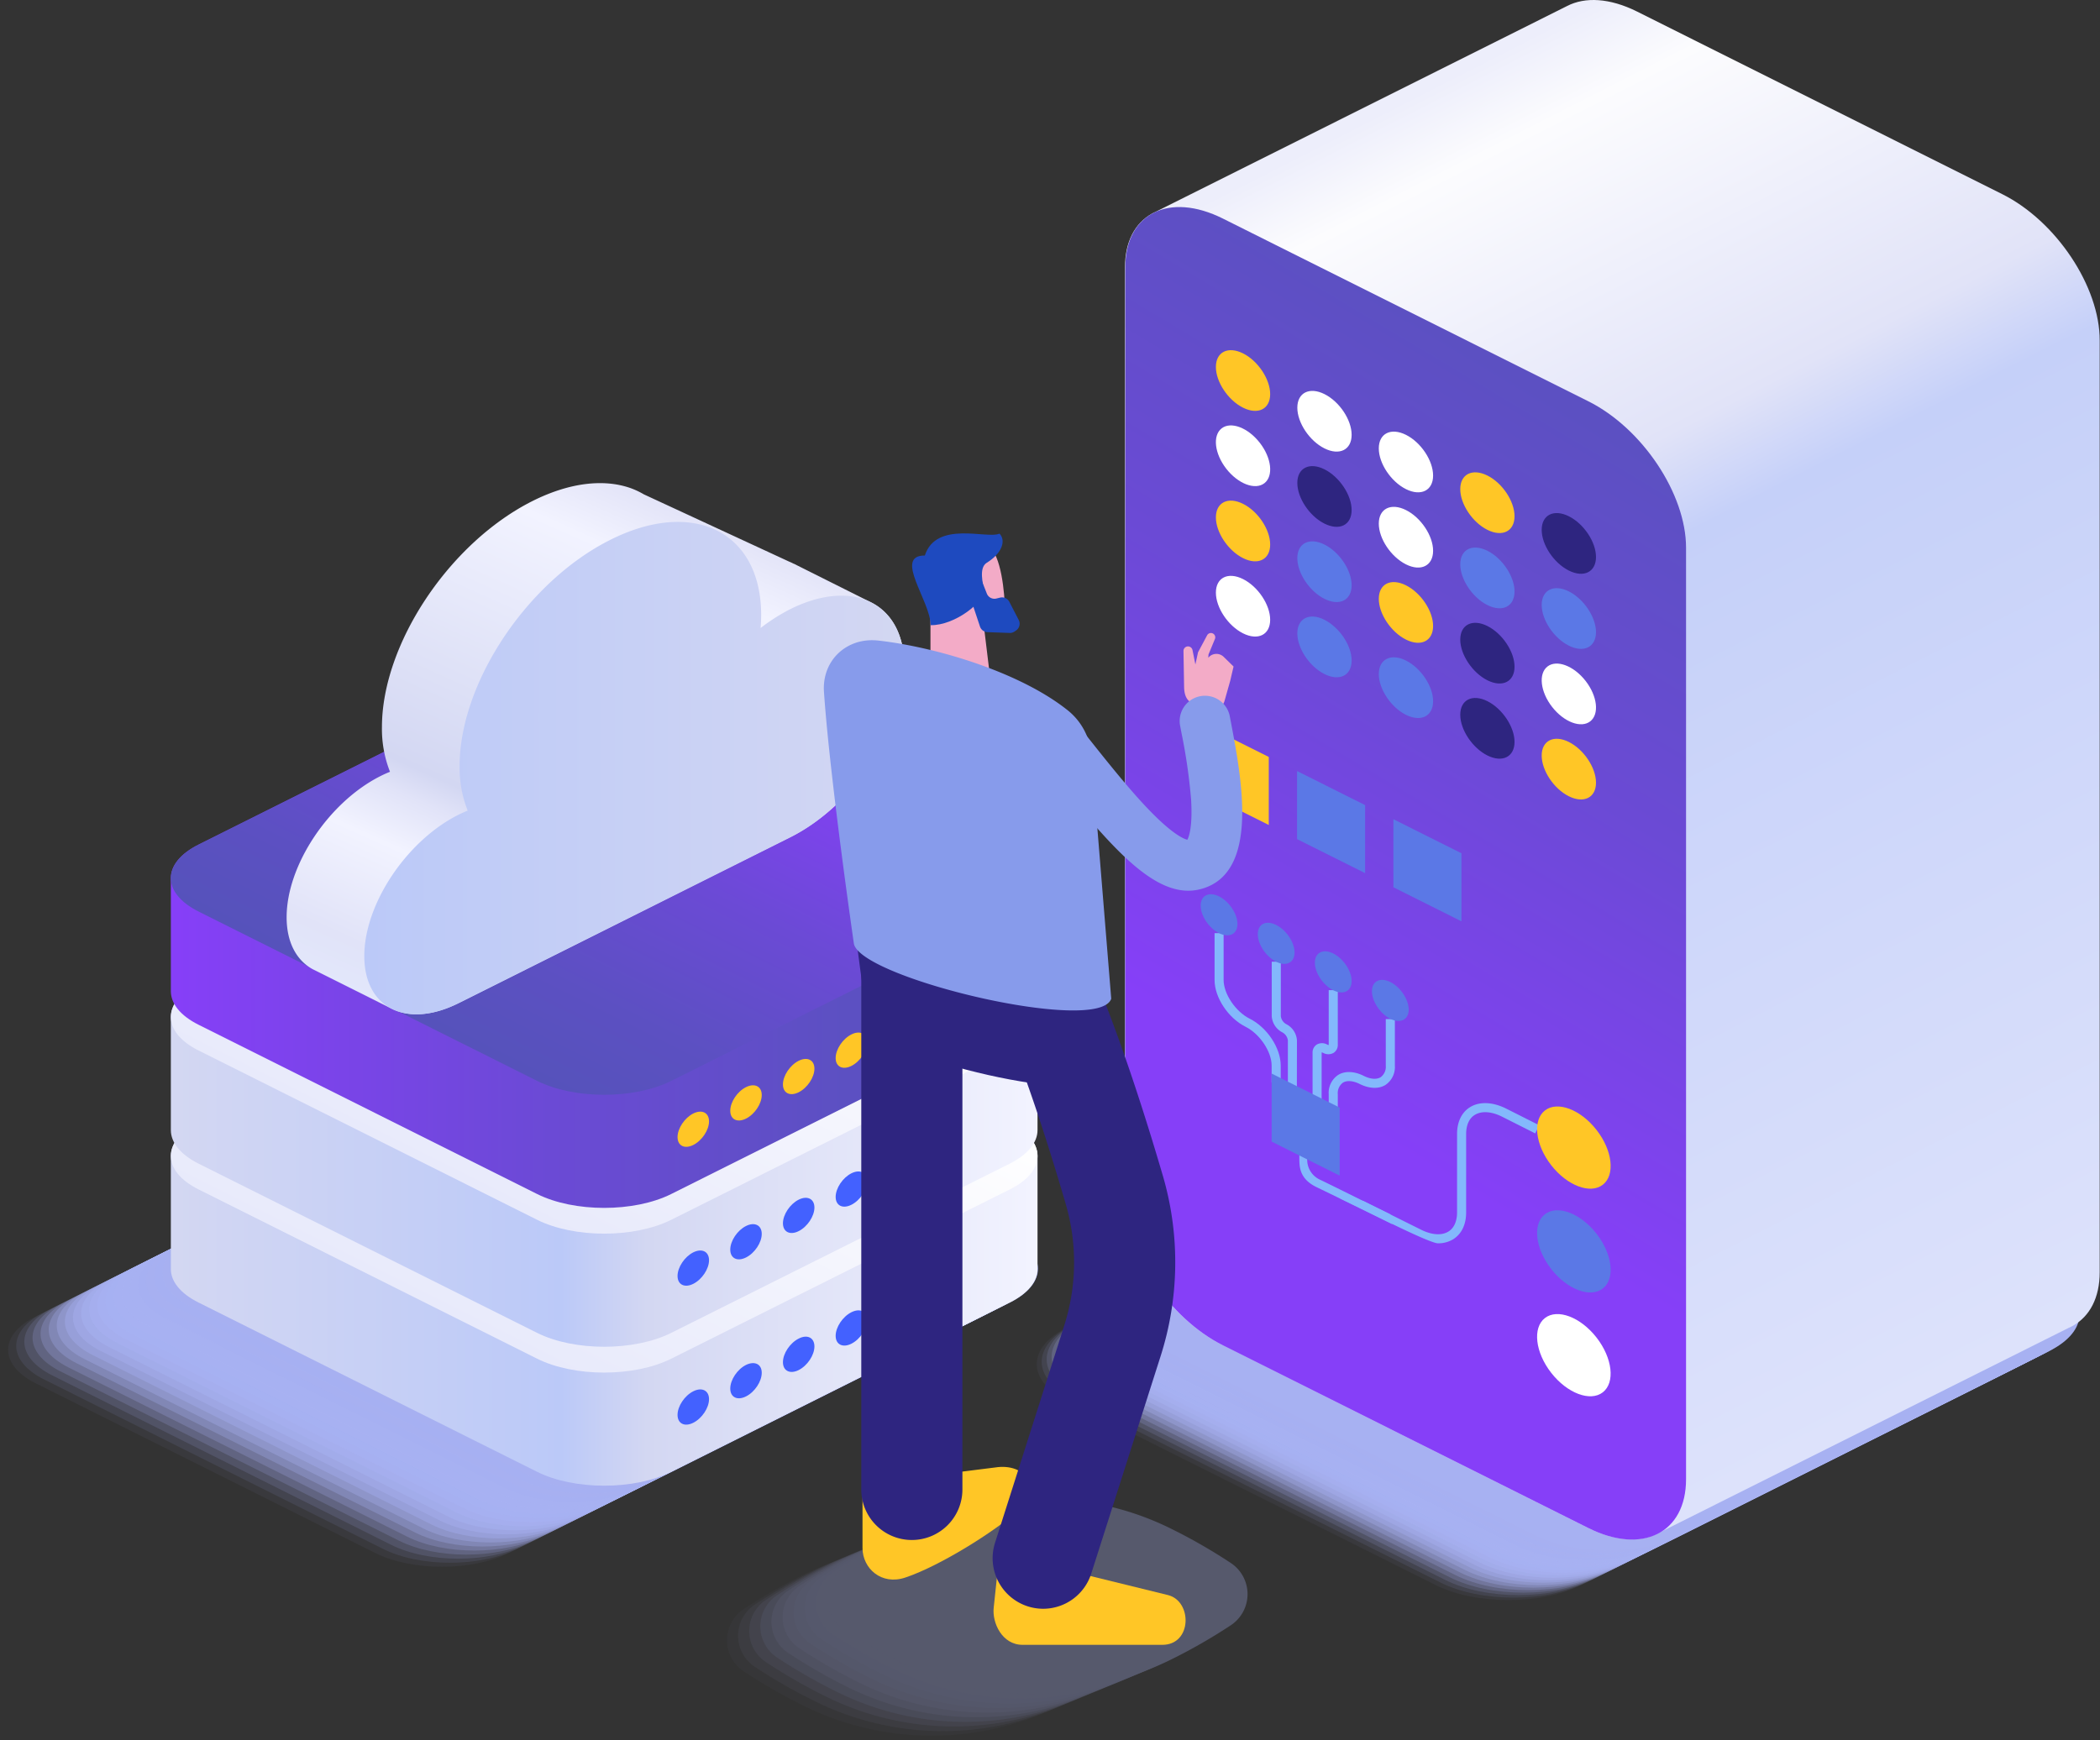 <?xml version="1.0" encoding="UTF-8"?>
<svg xmlns="http://www.w3.org/2000/svg" xmlns:xlink="http://www.w3.org/1999/xlink" viewBox="0 0 631.04 523.09">
  <rect x="0" y="0" width="631.04" height="523.09" fill="#333333" stroke="none"/>
  <defs>
    <style>.cls-1{isolation:isolate;}.cls-2,.cls-42{mix-blend-mode:multiply;}.cls-10,.cls-11,.cls-12,.cls-13,.cls-14,.cls-15,.cls-16,.cls-17,.cls-18,.cls-19,.cls-20,.cls-21,.cls-22,.cls-23,.cls-24,.cls-3,.cls-4,.cls-43,.cls-44,.cls-45,.cls-46,.cls-47,.cls-48,.cls-49,.cls-5,.cls-50,.cls-51,.cls-52,.cls-6,.cls-7,.cls-8,.cls-9{fill:#a7b1f2;}.cls-3{opacity:0;}.cls-4{opacity:0.05;}.cls-5{opacity:0.1;}.cls-6{opacity:0.14;}.cls-7{opacity:0.19;}.cls-8{opacity:0.24;}.cls-9{opacity:0.29;}.cls-10{opacity:0.33;}.cls-11{opacity:0.38;}.cls-12{opacity:0.43;}.cls-13{opacity:0.48;}.cls-14{opacity:0.52;}.cls-15{opacity:0.57;}.cls-16{opacity:0.62;}.cls-17{opacity:0.67;}.cls-18{opacity:0.71;}.cls-19{opacity:0.76;}.cls-20{opacity:0.81;}.cls-21{opacity:0.86;}.cls-22{opacity:0.9;}.cls-23{opacity:0.95;}.cls-25{fill:url(#linear-gradient);}.cls-26{fill:url(#linear-gradient-2);}.cls-27{fill:#4361ff;}.cls-28{fill:url(#linear-gradient-3);}.cls-29{fill:url(#linear-gradient-4);}.cls-30{fill:url(#linear-gradient-5);}.cls-31{fill:url(#linear-gradient-6);}.cls-32{fill:#ffc626;}.cls-33{fill:url(#linear-gradient-7);}.cls-34{fill:url(#linear-gradient-8);}.cls-35{fill:url(#linear-gradient-9);}.cls-36{fill:#fff;}.cls-37{fill:#2e2580;}.cls-38{fill:#5b78e6;}.cls-39{fill:#83b8fc;}.cls-40{fill:url(#linear-gradient-10);}.cls-41{fill:url(#linear-gradient-11);}.cls-42{opacity:0.3;}.cls-43{opacity:0.09;}.cls-44{opacity:0.18;}.cls-45{opacity:0.27;}.cls-46{opacity:0.36;}.cls-47{opacity:0.45;}.cls-48{opacity:0.55;}.cls-49{opacity:0.64;}.cls-50{opacity:0.73;}.cls-51{opacity:0.82;}.cls-52{opacity:0.91;}.cls-53{fill:#f3abc7;}.cls-54{fill:#1e4abf;}.cls-55{fill:#879beb;}</style>
    <linearGradient id="linear-gradient" x1="52.67" y1="364.44" x2="310.44" y2="364.44" gradientUnits="userSpaceOnUse">
      <stop offset="0" stop-color="#d3d7f2"></stop>
      <stop offset="0.45" stop-color="#bbc9f8"></stop>
      <stop offset="0.55" stop-color="#d3d7f2"></stop>
      <stop offset="1" stop-color="#f2f3ff"></stop>
    </linearGradient>
    <linearGradient id="linear-gradient-2" x1="1892.14" y1="-405.9" x2="2034.17" y2="-405.9" gradientTransform="matrix(1, -0.5, 1, 0.5, -1375.7, 1532.21)" gradientUnits="userSpaceOnUse">
      <stop offset="0" stop-color="#e8eafb"></stop>
      <stop offset="1" stop-color="#fff"></stop>
    </linearGradient>
    <linearGradient id="linear-gradient-3" x1="52.67" y1="322.69" x2="310.44" y2="322.69" xlink:href="#linear-gradient"></linearGradient>
    <linearGradient id="linear-gradient-4" x1="1933.89" y1="-447.65" x2="2075.92" y2="-447.65" xlink:href="#linear-gradient-2"></linearGradient>
    <linearGradient id="linear-gradient-5" x1="52.95" y1="280.94" x2="314.68" y2="280.94" gradientUnits="userSpaceOnUse">
      <stop offset="0" stop-color="#863ff8"></stop>
      <stop offset="0.03" stop-color="#8440f5"></stop>
      <stop offset="0.43" stop-color="#6b4ad5"></stop>
      <stop offset="0.77" stop-color="#5c50c2"></stop>
      <stop offset="1" stop-color="#5652bb"></stop>
    </linearGradient>
    <linearGradient id="linear-gradient-6" x1="1976.5" y1="-489.38" x2="2119.24" y2="-489.38" gradientTransform="matrix(1, -0.5, 1, 0.5, -1375.7, 1532.21)" gradientUnits="userSpaceOnUse">
      <stop offset="0" stop-color="#5652bb"></stop>
      <stop offset="0.23" stop-color="#5c50c2"></stop>
      <stop offset="0.57" stop-color="#6b4ad5"></stop>
      <stop offset="0.97" stop-color="#8440f5"></stop>
      <stop offset="1" stop-color="#863ff8"></stop>
    </linearGradient>
    <linearGradient id="linear-gradient-7" x1="-2982.75" y1="418.29" x2="-2931.7" y2="367.24" gradientTransform="matrix(-1, 0, 0, 1, -2388.12, 0)" gradientUnits="userSpaceOnUse">
      <stop offset="0" stop-color="#92a6f3"></stop>
      <stop offset="1" stop-color="#7f93e6"></stop>
    </linearGradient>
    <linearGradient id="linear-gradient-8" x1="390.36" y1="46.43" x2="579.73" y2="418.09" gradientUnits="userSpaceOnUse">
      <stop offset="0" stop-color="#edeefb"></stop>
      <stop offset="0.06" stop-color="#fcfcfe"></stop>
      <stop offset="0.3" stop-color="#e1e3f8"></stop>
      <stop offset="0.37" stop-color="#c5d0f9"></stop>
      <stop offset="1" stop-color="#dde2fb"></stop>
    </linearGradient>
    <linearGradient id="linear-gradient-9" x1="530.63" y1="81.73" x2="385.12" y2="324.72" gradientTransform="matrix(1, 0, 0, 1, 0, 0)" xlink:href="#linear-gradient-6"></linearGradient>
    <linearGradient id="linear-gradient-10" x1="309.13" y1="158.22" x2="379.81" y2="315.29" gradientTransform="matrix(-1, 0, 0, 1, 524.32, 0)" gradientUnits="userSpaceOnUse">
      <stop offset="0" stop-color="#e3e4f8"></stop>
      <stop offset="0.11" stop-color="#f2f3ff"></stop>
      <stop offset="0.6" stop-color="#d3d7f2"></stop>
      <stop offset="0.65" stop-color="#e1e3f8"></stop>
      <stop offset="0.74" stop-color="#f2f3ff"></stop>
      <stop offset="0.92" stop-color="#e1e3f8"></stop>
      <stop offset="1" stop-color="#e2e7fb"></stop>
    </linearGradient>
    <linearGradient id="linear-gradient-11" x1="253.4" y1="230.9" x2="414.02" y2="230.9" gradientTransform="matrix(-1, 0, 0, 1, 524.32, 0)" gradientUnits="userSpaceOnUse">
      <stop offset="0" stop-color="#d3d7f2"></stop>
      <stop offset="1" stop-color="#bbc9f8"></stop>
    </linearGradient>
  </defs>
  <title>route-performance-optimization</title>
  <g class="cls-1">
    <g id="Layer_2" data-name="Layer 2">
      <g id="Layer_1-2" data-name="Layer 1">
        <g class="cls-2">
          <path class="cls-3" d="M252.36,417.06,150.54,468c-11.14,5.57-29.21,5.57-40.36,0L8.36,417.06c-11.15-5.58-11.15-14.61,0-20.19L110.18,346c11.15-5.57,29.22-5.57,40.36,0l101.82,50.92C263.51,402.45,263.51,411.48,252.36,417.06Z"></path>
          <path class="cls-4" d="M254.8,415.84,153,466.76c-11.15,5.57-29.22,5.57-40.36,0L10.8,415.84c-11.15-5.58-11.15-14.61,0-20.19l101.82-50.92c11.14-5.57,29.21-5.57,40.36,0L254.8,395.65C266,401.23,266,410.26,254.8,415.84Z"></path>
          <path class="cls-5" d="M257.24,414.62,155.41,465.54c-11.14,5.58-29.21,5.58-40.35,0L13.23,414.62c-11.14-5.57-11.14-14.61,0-20.18l101.83-50.93c11.14-5.57,29.21-5.57,40.35,0l101.83,50.93C268.38,400,268.38,409.05,257.24,414.62Z"></path>
          <path class="cls-6" d="M259.68,413.4,157.85,464.32c-11.14,5.58-29.21,5.58-40.36,0L15.67,413.4c-11.15-5.57-11.15-14.61,0-20.18l101.82-50.93c11.15-5.57,29.22-5.57,40.36,0l101.83,50.93C270.82,398.79,270.82,407.83,259.68,413.4Z"></path>
          <path class="cls-7" d="M262.11,412.18,160.29,463.11c-11.15,5.57-29.22,5.57-40.36,0L18.11,412.18C7,406.61,7,397.57,18.11,392l101.82-50.92c11.14-5.58,29.21-5.58,40.36,0L262.11,392C273.26,397.57,273.26,406.61,262.11,412.18Z"></path>
          <path class="cls-8" d="M264.55,411,162.73,461.89c-11.15,5.57-29.22,5.57-40.36,0L20.54,411c-11.14-5.57-11.14-14.61,0-20.18l101.83-50.92c11.14-5.58,29.21-5.58,40.36,0l101.82,50.92C275.69,396.35,275.69,405.39,264.55,411Z"></path>
          <path class="cls-9" d="M267,409.75,165.16,460.67c-11.14,5.57-29.21,5.57-40.36,0L23,409.75c-11.15-5.58-11.15-14.61,0-20.19L124.8,338.64c11.15-5.58,29.22-5.58,40.36,0L267,389.56C278.13,395.14,278.13,404.17,267,409.75Z"></path>
          <path class="cls-10" d="M269.42,408.53,167.6,459.45c-11.15,5.57-29.22,5.57-40.36,0L25.42,408.53c-11.15-5.58-11.15-14.61,0-20.19l101.82-50.92c11.14-5.57,29.21-5.57,40.36,0l101.82,50.92C280.57,393.92,280.57,403,269.42,408.53Z"></path>
          <path class="cls-11" d="M271.86,407.31,170,458.23c-11.15,5.57-29.22,5.57-40.36,0L27.85,407.31c-11.14-5.58-11.14-14.61,0-20.19L129.68,336.2c11.14-5.57,29.21-5.57,40.36,0l101.82,50.92C283,392.7,283,401.73,271.86,407.31Z"></path>
          <path class="cls-12" d="M274.3,406.09,172.47,457c-11.14,5.58-29.21,5.58-40.36,0L30.29,406.09c-11.15-5.57-11.15-14.61,0-20.18L132.11,335c11.15-5.57,29.22-5.57,40.36,0L274.3,385.91C285.44,391.48,285.44,400.52,274.3,406.09Z"></path>
          <path class="cls-13" d="M276.73,404.87,174.91,455.79c-11.15,5.58-29.22,5.58-40.36,0L32.73,404.87c-11.15-5.57-11.15-14.61,0-20.18l101.82-50.93c11.14-5.57,29.21-5.57,40.36,0l101.82,50.93C287.88,390.26,287.88,399.3,276.73,404.87Z"></path>
          <path class="cls-14" d="M279.17,403.65,177.35,454.57c-11.15,5.58-29.22,5.58-40.36,0L35.16,403.65C24,398.08,24,389,35.16,383.47L137,332.55c11.14-5.58,29.21-5.58,40.36,0l101.82,50.92C290.31,389,290.31,398.08,279.17,403.65Z"></path>
          <path class="cls-15" d="M281.61,402.43,179.78,453.36c-11.14,5.57-29.21,5.57-40.36,0L37.6,402.43c-11.15-5.57-11.15-14.61,0-20.18l101.82-50.92c11.15-5.58,29.22-5.58,40.36,0l101.83,50.92C292.75,387.82,292.75,396.86,281.61,402.43Z"></path>
          <path class="cls-16" d="M284,401.21,182.22,452.14c-11.15,5.57-29.22,5.57-40.36,0L40,401.21C28.89,395.64,28.89,386.6,40,381l101.82-50.92c11.14-5.58,29.21-5.58,40.36,0L284,381C295.19,386.6,295.19,395.64,284,401.21Z"></path>
          <path class="cls-17" d="M286.48,400,184.66,450.92c-11.15,5.57-29.22,5.57-40.36,0L42.47,400c-11.14-5.58-11.14-14.61,0-20.19L144.3,328.89c11.14-5.57,29.21-5.57,40.36,0l101.82,50.92C297.62,385.39,297.62,394.42,286.48,400Z"></path>
          <path class="cls-18" d="M288.92,398.78,187.09,449.7c-11.14,5.57-29.21,5.57-40.36,0L44.91,398.78c-11.15-5.58-11.15-14.61,0-20.19l101.82-50.92c11.15-5.57,29.22-5.57,40.36,0l101.83,50.92C300.06,384.17,300.06,393.2,288.92,398.78Z"></path>
          <path class="cls-19" d="M291.35,397.56,189.53,448.48c-11.15,5.58-29.22,5.58-40.36,0L47.35,397.56C36.2,392,36.2,383,47.35,377.38l101.82-50.93c11.14-5.57,29.21-5.57,40.36,0l101.82,50.93C302.5,383,302.5,392,291.35,397.56Z"></path>
          <path class="cls-20" d="M293.79,396.34,192,447.26c-11.15,5.58-29.22,5.58-40.36,0L49.78,396.34c-11.14-5.57-11.14-14.61,0-20.18l101.83-50.93c11.14-5.57,29.21-5.57,40.36,0l101.82,50.93C304.93,381.73,304.93,390.77,293.79,396.34Z"></path>
          <path class="cls-21" d="M296.23,395.12,194.4,446c-11.14,5.58-29.21,5.58-40.36,0L52.22,395.12c-11.14-5.57-11.14-14.61,0-20.18L154,324c11.15-5.58,29.22-5.58,40.36,0l101.83,50.92C307.37,380.51,307.37,389.55,296.23,395.12Z"></path>
          <path class="cls-22" d="M298.66,393.9,196.84,444.83c-11.15,5.57-29.21,5.57-40.36,0L54.66,393.9c-11.15-5.57-11.15-14.61,0-20.18L156.48,322.8c11.15-5.58,29.21-5.58,40.36,0l101.82,50.92C309.81,379.29,309.81,388.33,298.66,393.9Z"></path>
          <path class="cls-23" d="M301.1,392.68,199.28,443.61c-11.15,5.57-29.22,5.57-40.36,0L57.09,392.68C46,387.11,46,378.07,57.09,372.5l101.83-50.92c11.14-5.58,29.21-5.58,40.36,0L301.1,372.5C312.24,378.07,312.24,387.11,301.1,392.68Z"></path>
          <path class="cls-24" d="M303.54,391.47,201.71,442.39c-11.14,5.57-29.21,5.57-40.36,0L59.53,391.47c-11.14-5.58-11.14-14.61,0-20.19l101.82-50.92c11.15-5.57,29.22-5.57,40.36,0l101.83,50.92C314.68,376.86,314.68,385.89,303.54,391.47Z"></path>
        </g>
        <path class="cls-25" d="M303.42,337.36,201.71,286.5c-11.13-5.57-29.18-5.57-40.31,0L59.69,337.36c-5.57,2.79-8.35,6.44-8.35,10.09v34c0,3.65,2.78,7.3,8.35,10.08L161.4,442.39c11.13,5.57,29.18,5.57,40.31,0l101.71-50.87c5.57-2.78,8.35-6.43,8.35-10.08v-34C311.77,343.8,309,340.15,303.42,337.36Z"></path>
        <path class="cls-26" d="M303.42,357.53,201.71,408.39c-11.13,5.57-29.18,5.57-40.31,0L59.69,357.53c-11.14-5.57-11.14-14.6,0-20.17L161.4,286.5c11.13-5.57,29.18-5.57,40.31,0l101.71,50.86C314.56,342.93,314.56,352,303.42,357.53Z"></path>
        <path class="cls-27" d="M208.33,418.19c-2.61,1.31-4.73,4.48-4.73,7.1s2.12,3.67,4.73,2.36,4.73-4.48,4.73-7.09S210.94,416.88,208.33,418.19Zm15.84-7.92c-2.62,1.31-4.73,4.48-4.73,7.1s2.11,3.67,4.73,2.36,4.73-4.48,4.73-7.1S226.78,409,224.17,410.27ZM240,402.35c-2.61,1.31-4.73,4.48-4.73,7.09s2.12,3.68,4.73,2.37,4.73-4.48,4.73-7.1S242.62,401,240,402.35Zm15.84-7.92c-2.61,1.31-4.73,4.48-4.73,7.09s2.12,3.68,4.73,2.37,4.73-4.48,4.73-7.1S258.45,393.12,255.84,394.43Z"></path>
        <path class="cls-28" d="M303.42,295.61,201.71,244.74c-11.13-5.57-29.18-5.57-40.31,0L59.69,295.61c-5.57,2.78-8.35,6.43-8.35,10.08v34c0,3.65,2.78,7.3,8.35,10.09L161.4,400.63c11.13,5.57,29.18,5.57,40.31,0l101.71-50.86c5.57-2.79,8.35-6.44,8.35-10.09v-34C311.77,302,309,298.39,303.42,295.61Z"></path>
        <path class="cls-29" d="M303.42,315.77,201.71,366.64c-11.13,5.56-29.18,5.56-40.31,0L59.69,315.77c-11.14-5.57-11.14-14.59,0-20.16L161.4,244.74c11.13-5.57,29.18-5.57,40.31,0l101.71,50.87C314.56,301.18,314.56,310.2,303.42,315.77Z"></path>
        <path class="cls-27" d="M208.33,376.43c-2.61,1.31-4.73,4.49-4.73,7.1s2.12,3.67,4.73,2.36,4.73-4.48,4.73-7.09S210.94,375.13,208.33,376.43Zm15.84-7.92c-2.62,1.31-4.73,4.49-4.73,7.1s2.11,3.67,4.73,2.36,4.73-4.48,4.73-7.09S226.78,367.21,224.17,368.51ZM240,360.59c-2.61,1.31-4.73,4.49-4.73,7.1s2.12,3.67,4.73,2.36,4.73-4.48,4.73-7.09S242.62,359.29,240,360.59Zm15.84-7.92c-2.61,1.31-4.73,4.49-4.73,7.1s2.12,3.67,4.73,2.36,4.73-4.48,4.73-7.09S258.45,351.37,255.84,352.67Z"></path>
        <path class="cls-30" d="M303.42,253.87,201.71,203c-11.13-5.57-29.18-5.57-40.31,0L59.69,253.87c-5.57,2.78-8.35,6.43-8.35,10.08v34c0,3.65,2.78,7.3,8.35,10.08L161.4,358.89c11.13,5.57,29.18,5.57,40.31,0L303.42,308c5.57-2.78,8.35-6.43,8.35-10.08V264C311.77,260.3,309,256.65,303.42,253.87Z"></path>
        <path class="cls-31" d="M303.42,274,201.71,324.89c-11.13,5.57-29.18,5.57-40.31,0L59.69,274c-11.14-5.57-11.14-14.6,0-20.16L161.4,203c11.13-5.57,29.18-5.57,40.31,0l101.71,50.87C314.56,259.43,314.56,268.46,303.42,274Z"></path>
        <path class="cls-32" d="M208.33,334.69c-2.61,1.31-4.73,4.49-4.73,7.1s2.12,3.67,4.73,2.36,4.73-4.48,4.73-7.09S210.94,333.39,208.33,334.69Zm15.84-7.92c-2.62,1.31-4.73,4.48-4.73,7.1s2.11,3.67,4.73,2.36,4.73-4.48,4.73-7.09S226.78,325.47,224.17,326.77ZM240,318.85c-2.61,1.31-4.73,4.48-4.73,7.1s2.12,3.67,4.73,2.36,4.73-4.48,4.73-7.09S242.62,317.54,240,318.85Zm15.84-7.92c-2.61,1.31-4.73,4.48-4.73,7.1s2.12,3.67,4.73,2.36,4.73-4.48,4.73-7.09S258.45,309.62,255.84,310.93Z"></path>
        <path class="cls-33" d="M586.08,364.11v40.33c0,2.68,2.17,3.76,4.85,2.42s4.85-4.59,4.85-7.27V359.26c0-2.68-2.17-3.76-4.85-2.42S586.08,361.44,586.08,364.11Zm-14.55,7.28v40.33c0,2.67,2.17,3.76,4.85,2.42s4.85-4.6,4.85-7.28V366.54c0-2.68-2.17-3.76-4.85-2.42S571.53,368.71,571.53,371.39Zm29.1-14.55v40.32c0,2.68,2.17,3.77,4.85,2.43s4.85-4.6,4.85-7.28V352c0-2.68-2.17-3.77-4.85-2.43S600.63,354.16,600.63,356.84ZM557,378.67V419c0,2.68,2.17,3.77,4.85,2.43s4.85-4.6,4.85-7.28V373.82c0-2.68-2.17-3.77-4.85-2.43S557,376,557,378.67Zm-14.55,7.27v40.33c0,2.68,2.17,3.76,4.85,2.42s4.85-4.59,4.85-7.27V381.09c0-2.68-2.17-3.76-4.85-2.42S542.43,383.27,542.43,385.94Zm-14.55,7.28v40.33c0,2.67,2.17,3.76,4.85,2.42s4.85-4.6,4.85-7.28V388.37c0-2.68-2.17-3.76-4.85-2.42S527.88,390.54,527.88,393.22Zm-14.55,7.28v40.32c0,2.68,2.17,3.77,4.85,2.43S523,438.65,523,436V395.65c0-2.68-2.17-3.77-4.85-2.43S513.33,397.82,513.33,400.5Zm101.85-50.94v40.33c0,2.67,2.17,3.76,4.85,2.42s4.85-4.6,4.85-7.28V344.71c0-2.68-2.17-3.76-4.85-2.42S615.18,346.88,615.18,349.56Z"></path>
        <g class="cls-2">
          <path class="cls-3" d="M584.44,421.79,473.72,477.15c-12.12,6.06-31.76,6.06-43.88,0L319.13,421.79c-12.12-6.07-12.12-15.89,0-22l110.71-55.37c12.12-6.06,31.76-6.06,43.88,0l110.72,55.37C596.55,405.9,596.55,415.72,584.44,421.79Z"></path>
          <path class="cls-4" d="M585.93,421,475.22,476.41c-12.12,6.06-31.77,6.06-43.89,0L320.62,421c-12.12-6.06-12.12-15.89,0-22l110.71-55.37c12.12-6.06,31.77-6.06,43.89,0l110.71,55.37C598.05,405.15,598.05,415,585.93,421Z"></path>
          <path class="cls-5" d="M587.42,420.29,476.71,475.66c-12.12,6.06-31.77,6.06-43.88,0L322.11,420.29c-12.11-6.06-12.11-15.88,0-21.94L432.83,343c12.11-6.06,31.76-6.06,43.88,0l110.71,55.37C599.54,404.41,599.54,414.23,587.42,420.29Z"></path>
          <path class="cls-6" d="M588.92,419.54,478.2,474.91c-12.12,6.06-31.76,6.06-43.88,0L323.61,419.54c-12.12-6.06-12.12-15.88,0-21.94l110.71-55.37c12.12-6.06,31.76-6.06,43.88,0L588.92,397.6C601,403.66,601,413.48,588.92,419.54Z"></path>
          <path class="cls-7" d="M590.41,418.8,479.7,474.17c-12.12,6.06-31.77,6.06-43.89,0L325.1,418.8c-12.12-6.06-12.12-15.89,0-21.95l110.71-55.37c12.12-6.06,31.77-6.06,43.89,0l110.71,55.37C602.53,402.91,602.53,412.74,590.41,418.8Z"></path>
          <path class="cls-8" d="M591.9,418.05,481.19,473.42c-12.12,6.06-31.77,6.06-43.88,0L326.59,418.05c-12.12-6.06-12.12-15.88,0-21.94l110.72-55.37c12.11-6.06,31.76-6.06,43.88,0L591.9,396.11C604,402.17,604,412,591.9,418.05Z"></path>
          <path class="cls-9" d="M593.39,417.3,482.68,472.67c-12.12,6.06-31.76,6.06-43.88,0L328.09,417.3c-12.12-6.06-12.12-15.88,0-21.94L438.8,340c12.12-6.06,31.76-6.06,43.88,0l110.71,55.37C605.51,401.42,605.51,411.24,593.39,417.3Z"></path>
          <path class="cls-10" d="M594.89,416.56,484.17,471.93c-12.11,6.06-31.76,6.06-43.88,0L329.58,416.56c-12.12-6.06-12.12-15.89,0-21.95l110.71-55.37c12.12-6.06,31.77-6.06,43.88,0l110.72,55.37C607,400.67,607,410.5,594.89,416.56Z"></path>
          <path class="cls-11" d="M596.38,415.81,485.67,471.18c-12.12,6.06-31.77,6.06-43.88,0L331.07,415.81c-12.12-6.06-12.12-15.88,0-21.94L441.79,338.5c12.11-6.06,31.76-6.06,43.88,0l110.71,55.37C608.5,399.93,608.5,409.75,596.38,415.81Z"></path>
          <path class="cls-12" d="M597.87,415.06,487.16,470.43c-12.12,6.06-31.76,6.06-43.88,0L332.57,415.06c-12.12-6.06-12.12-15.88,0-21.94l110.71-55.37c12.12-6.06,31.76-6.06,43.88,0l110.71,55.37C610,399.18,610,409,597.87,415.06Z"></path>
          <path class="cls-13" d="M599.37,414.32,488.65,469.69c-12.11,6.06-31.76,6.06-43.88,0L334.06,414.32c-12.12-6.06-12.12-15.89,0-21.95L444.77,337c12.12-6.06,31.77-6.06,43.88,0l110.72,55.37C611.49,398.43,611.49,408.26,599.37,414.32Z"></path>
          <path class="cls-14" d="M600.86,413.57,490.15,468.94c-12.12,6.06-31.77,6.06-43.89,0L335.55,413.57c-12.12-6.06-12.12-15.88,0-21.94l110.71-55.37c12.12-6.06,31.77-6.06,43.89,0l110.71,55.37C613,397.69,613,407.51,600.86,413.57Z"></path>
          <path class="cls-15" d="M602.35,412.82,491.64,468.19c-12.12,6.06-31.76,6.06-43.88,0L337,412.82c-12.11-6.06-12.11-15.88,0-21.94l110.72-55.37c12.12-6.06,31.76-6.06,43.88,0l110.71,55.37C614.47,396.94,614.47,406.76,602.35,412.82Z"></path>
          <path class="cls-16" d="M603.85,412.08,493.13,467.45c-12.11,6.06-31.76,6.06-43.88,0L338.54,412.08c-12.12-6.06-12.12-15.89,0-21.95l110.71-55.37c12.12-6.06,31.77-6.06,43.88,0l110.72,55.37C616,396.19,616,406,603.85,412.08Z"></path>
          <path class="cls-17" d="M605.34,411.33,494.63,466.7c-12.12,6.06-31.77,6.06-43.89,0L340,411.33c-12.12-6.06-12.12-15.88,0-21.95L450.74,334c12.12-6.06,31.77-6.06,43.89,0l110.71,55.36C617.46,395.45,617.46,405.27,605.34,411.33Z"></path>
          <path class="cls-18" d="M606.83,410.58,496.12,466C484,472,464.36,472,452.24,466L341.52,410.58c-12.11-6.06-12.11-15.88,0-21.94l110.72-55.37c12.12-6.06,31.76-6.06,43.88,0l110.71,55.37C619,394.7,619,404.52,606.83,410.58Z"></path>
          <path class="cls-19" d="M608.33,409.84,497.61,465.21c-12.11,6.06-31.76,6.06-43.88,0L343,409.84c-12.12-6.06-12.12-15.89,0-21.95l110.71-55.37c12.12-6.06,31.77-6.06,43.88,0l110.72,55.37C620.44,394,620.44,403.78,608.33,409.84Z"></path>
          <path class="cls-20" d="M609.82,409.09,499.11,464.46c-12.12,6.06-31.77,6.06-43.89,0L344.51,409.09c-12.12-6.06-12.12-15.89,0-21.95l110.71-55.36c12.12-6.06,31.77-6.06,43.89,0l110.71,55.36C621.94,393.2,621.94,403,609.82,409.09Z"></path>
          <path class="cls-21" d="M611.31,408.34,500.6,463.71c-12.12,6.06-31.77,6.06-43.88,0L346,408.34c-12.11-6.06-12.11-15.88,0-21.94L456.72,331c12.11-6.06,31.76-6.06,43.88,0L611.31,386.4C623.43,392.46,623.43,402.28,611.31,408.34Z"></path>
          <path class="cls-22" d="M612.81,407.6,502.09,463C490,469,470.33,469,458.21,463L347.5,407.6c-12.12-6.06-12.12-15.89,0-22l110.71-55.37c12.12-6.06,31.76-6.06,43.88,0l110.72,55.37C624.92,391.71,624.92,401.54,612.81,407.6Z"></path>
          <path class="cls-23" d="M614.3,406.85,503.59,462.22c-12.12,6.06-31.77,6.06-43.89,0L349,406.85c-12.12-6.06-12.12-15.89,0-22L459.7,329.54c12.12-6.06,31.77-6.06,43.89,0L614.3,384.9C626.42,391,626.42,400.79,614.3,406.85Z"></path>
          <path class="cls-24" d="M615.79,406.1,505.08,461.47c-12.12,6.06-31.77,6.06-43.88,0L350.48,406.1c-12.11-6.06-12.11-15.88,0-21.94L461.2,328.79c12.11-6.06,31.76-6.06,43.88,0l110.71,55.37C627.91,390.22,627.91,400,615.79,406.1Z"></path>
        </g>
        <path class="cls-34" d="M601.69,58.37,491.9,3.46c-8.22-4.1-15.64-4.43-21-1.65,0,0-123.51,61.79-123.51,61.79-.46.2-.9.42-1.33.66-5,2.86-8,8.36-8,16.07v280c0,16.21,13.14,35.92,29.35,44l109.79,54.91c8.19,4.09,15.58,4.43,20.91,1.69l123.57-61.83c.46-.2.89-.42,1.32-.66,4.94-2.81,7.95-8.33,7.95-16.07v-280C631,86.19,617.9,66.48,601.69,58.37Z"></path>
        <path class="cls-35" d="M477.29,459.29,367.5,404.38c-16.21-8.11-29.35-27.82-29.35-44v-280c0-16.21,13.14-22.78,29.35-14.67l109.79,54.91c16.21,8.1,29.36,27.82,29.36,44v280C506.65,460.82,493.5,467.39,477.29,459.29Z"></path>
        <path class="cls-32" d="M381.68,118.46c0,4.51-3.65,6.33-8.15,4.08s-8.16-7.73-8.16-12.24,3.65-6.33,8.16-4.08S381.68,114,381.68,118.46Z"></path>
        <path class="cls-36" d="M406.16,130.7c0,4.51-3.65,6.33-8.16,4.08s-8.16-7.73-8.16-12.24,3.66-6.33,8.16-4.08S406.16,126.19,406.16,130.7Z"></path>
        <path class="cls-36" d="M430.64,142.94c0,4.51-3.66,6.33-8.16,4.08s-8.16-7.73-8.16-12.24,3.65-6.33,8.16-4.08S430.64,138.44,430.64,142.94Z"></path>
        <path class="cls-32" d="M455.11,155.18c0,4.51-3.65,6.33-8.15,4.08s-8.16-7.73-8.16-12.24,3.65-6.33,8.16-4.08S455.11,150.68,455.11,155.18Z"></path>
        <path class="cls-37" d="M479.59,167.42c0,4.51-3.65,6.34-8.16,4.08s-8.16-7.73-8.16-12.24,3.66-6.33,8.16-4.08S479.59,162.92,479.59,167.42Z"></path>
        <ellipse class="cls-36" cx="373.53" cy="136.99" rx="6.37" ry="10.45" transform="translate(-5.2 258.88) rotate(-37.98)"></ellipse>
        <path class="cls-37" d="M406.16,153.31c0,4.51-3.65,6.33-8.16,4.08s-8.16-7.73-8.16-12.24,3.66-6.33,8.16-4.08S406.16,148.81,406.16,153.31Z"></path>
        <path class="cls-36" d="M430.64,165.55c0,4.51-3.66,6.34-8.16,4.08s-8.16-7.73-8.16-12.24,3.65-6.33,8.16-4.08S430.64,161.05,430.64,165.55Z"></path>
        <path class="cls-38" d="M455.11,177.79c0,4.51-3.65,6.34-8.15,4.08s-8.16-7.73-8.16-12.24,3.65-6.33,8.16-4.08S455.11,173.29,455.11,177.79Z"></path>
        <path class="cls-38" d="M479.59,190c0,4.5-3.65,6.33-8.16,4.07s-8.16-7.73-8.16-12.24,3.66-6.33,8.16-4.07S479.59,185.53,479.59,190Z"></path>
        <path class="cls-32" d="M381.68,163.68c0,4.51-3.65,6.34-8.15,4.08s-8.16-7.73-8.16-12.24,3.65-6.33,8.16-4.08S381.68,159.18,381.68,163.68Z"></path>
        <path class="cls-38" d="M406.16,175.92c0,4.51-3.65,6.34-8.16,4.08s-8.16-7.73-8.16-12.24,3.66-6.33,8.16-4.08S406.16,171.42,406.16,175.92Z"></path>
        <path class="cls-32" d="M430.64,188.16c0,4.51-3.66,6.34-8.16,4.08s-8.16-7.73-8.16-12.24,3.65-6.33,8.16-4.07S430.64,183.66,430.64,188.16Z"></path>
        <path class="cls-37" d="M455.11,200.41c0,4.5-3.65,6.33-8.15,4.07s-8.16-7.73-8.16-12.23,3.65-6.34,8.16-4.08S455.11,195.9,455.11,200.41Z"></path>
        <ellipse class="cls-36" cx="471.43" cy="208.57" rx="6.37" ry="10.45" transform="translate(-28.51 334.29) rotate(-37.98)"></ellipse>
        <path class="cls-36" d="M381.68,186.29c0,4.51-3.65,6.34-8.15,4.08s-8.16-7.73-8.16-12.24,3.65-6.33,8.16-4.07S381.68,181.79,381.68,186.29Z"></path>
        <path class="cls-38" d="M406.16,198.54c0,4.5-3.65,6.33-8.16,4.07s-8.16-7.73-8.16-12.23S393.5,184,398,186.3,406.16,194,406.16,198.54Z"></path>
        <path class="cls-38" d="M430.64,210.78c0,4.5-3.66,6.33-8.16,4.08s-8.16-7.74-8.16-12.24,3.65-6.34,8.16-4.08S430.64,206.27,430.64,210.78Z"></path>
        <path class="cls-37" d="M455.11,223c0,4.5-3.65,6.33-8.15,4.08s-8.16-7.74-8.16-12.24,3.65-6.34,8.16-4.08S455.11,218.51,455.11,223Z"></path>
        <path class="cls-32" d="M479.59,235.26c0,4.5-3.65,6.33-8.16,4.08s-8.16-7.74-8.16-12.24,3.66-6.33,8.16-4.08S479.59,230.75,479.59,235.26Z"></path>
        <path class="cls-39" d="M432.08,373.71c-2,0-14.34-6.1-16.54-7.2l-13-6.37,7.11.83L427,369.61c3.21,1.61,6.21,1.82,8.23.57,1.68-1,2.61-3.08,2.61-5.75V340.85c0-3.64,1.39-6.51,3.9-8.06,2.84-1.76,6.81-1.6,10.88.44l9.92,5-1.22,2.44-9.92-5c-3.2-1.61-6.2-1.81-8.22-.56-1.69,1-2.61,3.08-2.61,5.74v23.58c0,3.65-1.39,6.51-3.91,8.07A8.52,8.52,0,0,1,432.08,373.71Z"></path>
        <path class="cls-39" d="M417.79,365,411.67,362s-12.45-6.2-15.1-7.45a6.56,6.56,0,0,1-3.76-6c0-2.92-2.36-4.16-2.36-1.18s-.29,6.85,5.27,9.51,22.67,11.09,22.67,11.09"></path>
        <path class="cls-39" d="M402,334h-2.73v-5.11a6.46,6.46,0,0,1,2.83-5.78c2-1.26,4.85-1.16,7.72.28,2,1,3.85,1.14,5.07.39a3.88,3.88,0,0,0,1.53-3.46v-14h2.73v14a6.46,6.46,0,0,1-2.83,5.79c-2,1.25-4.85,1.15-7.72-.28-2-1-3.85-1.15-5.07-.4a3.91,3.91,0,0,0-1.53,3.46Z"></path>
        <path class="cls-39" d="M397.14,331.53h-2.72V316.44a2.82,2.82,0,0,1,1.26-2.47,3.19,3.19,0,0,1,3.14,0,1,1,0,0,0,.45.14v-16.5H402V314a2.8,2.8,0,0,1-1.27,2.47,3.2,3.2,0,0,1-3.13,0,1.06,1.06,0,0,0-.45-.14s0,.07,0,.13Z"></path>
        <path class="cls-39" d="M384.85,325.38h-2.73v-5.1c0-4.2-3.59-9.53-7.82-11.65-5.24-2.62-9.33-8.8-9.33-14.08V280.49h2.72v14.06c0,4.19,3.59,9.52,7.83,11.64,5.23,2.62,9.33,8.8,9.33,14.09Z"></path>
        <path class="cls-39" d="M389.7,327.81H387V312.72a3.21,3.21,0,0,0-1.67-2.42,5.9,5.9,0,0,1-3.18-4.86V289.07h2.73v16.37a3.21,3.21,0,0,0,1.67,2.42,5.9,5.9,0,0,1,3.18,4.86Z"></path>
        <ellipse class="cls-32" cx="472.94" cy="344.94" rx="8.63" ry="14.15" transform="translate(-112.11 364.09) rotate(-37.98)"></ellipse>
        <ellipse class="cls-36" cx="472.94" cy="407.33" rx="8.63" ry="14.15" transform="translate(-150.51 377.31) rotate(-37.98)"></ellipse>
        <ellipse class="cls-38" cx="472.94" cy="376.13" rx="8.63" ry="14.15" transform="translate(-131.31 370.7) rotate(-37.98)"></ellipse>
        <polygon class="cls-32" points="360.8 237.74 381.26 247.97 381.26 227.52 360.8 217.29 360.8 237.74"></polygon>
        <polygon class="cls-38" points="389.76 252.22 410.21 262.45 410.21 242 389.76 231.76 389.76 252.22"></polygon>
        <polygon class="cls-38" points="382.12 343.14 402.57 353.37 402.57 332.92 382.12 322.69 382.12 343.14"></polygon>
        <polygon class="cls-38" points="418.71 246.24 418.71 266.7 439.16 276.93 439.16 256.47 418.71 246.24"></polygon>
        <path class="cls-38" d="M417.79,306.23c3,1.52,5.52.29,5.52-2.76s-2.47-6.77-5.52-8.29-5.53-.29-5.53,2.76S414.74,304.7,417.79,306.23Zm-17.15-8.58c3.05,1.53,5.52.29,5.52-2.76s-2.47-6.76-5.52-8.29-5.53-.29-5.53,2.76S397.58,296.12,400.64,297.65Zm-17.16-8.58c3,1.53,5.53.29,5.53-2.76s-2.48-6.76-5.53-8.29-5.52-.29-5.52,2.76S380.43,287.55,383.48,289.07Zm-17.15-19.63c-3.05-1.52-5.53-.29-5.53,2.77s2.48,6.76,5.53,8.28,5.52.29,5.52-2.76S369.38,271,366.33,269.44Z"></path>
        <path class="cls-40" d="M86.13,275.7c0-15.64,12.68-34.67,28.32-42.49.93-.46,1.84-.87,2.74-1.23a35.24,35.24,0,0,1-2.42-13.41c0-25,20.28-55.45,45.3-68,11.15-5.57,21.35-6.64,29.25-3.91a.66.66,0,0,1,.15.05,23.27,23.27,0,0,1,4,1.88l43.62,20.2a15.2,15.2,0,0,1,1.41.66l.08,0,.26.14L261.63,181c6.25,3.08,10.12,9.75,10.12,19.25,0,18.93-15.35,41.95-34.28,51.42l-99.36,49.69-.31.15c-7.7,3.85-14.67,4.27-19.78,1.84l-.11-.05-.28-.14L93.92,291.3C89.09,288.63,86.13,283.26,86.13,275.7Z"></path>
        <path class="cls-41" d="M138.11,301.38l-.31.15c-15.64,7.83-28.33,1.49-28.33-14.15s12.69-34.67,28.33-42.5c.92-.46,1.83-.86,2.74-1.23a35,35,0,0,1-2.43-13.4c0-25,20.29-55.46,45.31-68s45.31-2.38,45.31,22.65c0,1.27-.07,2.57-.17,3.87a55.71,55.71,0,0,1,8.91-5.67c18.93-9.46,34.28-1.79,34.28,17.14s-15.35,41.95-34.28,51.42Z"></path>
        <g class="cls-42">
          <path class="cls-3" d="M238.05,474.76a86.67,86.67,0,0,1,77.13,0l.36.17a165.78,165.78,0,0,1,17.58,10.13,11.22,11.22,0,0,1,0,18.68,164.05,164.05,0,0,1-17.58,10.12l-.36.18a86.67,86.67,0,0,1-77.13,0l-.35-.18a164.23,164.23,0,0,1-17.59-10.12,11.22,11.22,0,0,1,0-18.68,166.79,166.79,0,0,1,17.58-10.13Z"></path>
          <path class="cls-43" d="M241.39,473.37a86.74,86.74,0,0,1,77.13,0l.36.18a165.77,165.77,0,0,1,17.58,10.12,11.21,11.21,0,0,1,0,18.68,164.07,164.07,0,0,1-17.58,10.13l-.36.18a86.74,86.74,0,0,1-77.13,0l-.35-.18a164.07,164.07,0,0,1-17.58-10.13,11.21,11.21,0,0,1,0-18.68A164.77,164.77,0,0,1,241,473.55Z"></path>
          <path class="cls-44" d="M244.74,472a86.72,86.72,0,0,1,77.12,0l.36.18a164.07,164.07,0,0,1,17.58,10.13,11.21,11.21,0,0,1,0,18.68,164.05,164.05,0,0,1-17.58,10.12l-.36.18a86.65,86.65,0,0,1-77.12,0l-.36-.18A164.05,164.05,0,0,1,226.8,501a11.21,11.21,0,0,1,0-18.68,164.07,164.07,0,0,1,17.58-10.13Z"></path>
          <path class="cls-45" d="M248.08,470.6a86.67,86.67,0,0,1,77.13,0l.36.18a165,165,0,0,1,17.58,10.12,11.22,11.22,0,0,1,0,18.68,164.25,164.25,0,0,1-17.59,10.13l-.35.18a86.74,86.74,0,0,1-77.13,0l-.36-.18a164.07,164.07,0,0,1-17.58-10.13,11.21,11.21,0,0,1,0-18.68,164.05,164.05,0,0,1,17.58-10.12Z"></path>
          <path class="cls-46" d="M251.42,469.21a86.74,86.74,0,0,1,77.13,0l.36.18a164.07,164.07,0,0,1,17.58,10.13,11.22,11.22,0,0,1,0,18.68,165,165,0,0,1-17.58,10.12l-.36.18a86.67,86.67,0,0,1-77.13,0l-.36-.18a164.05,164.05,0,0,1-17.58-10.12,11.22,11.22,0,0,1,0-18.68,164.07,164.07,0,0,1,17.58-10.13Z"></path>
          <path class="cls-47" d="M254.76,467.83a86.67,86.67,0,0,1,77.13,0l.36.18a164.05,164.05,0,0,1,17.58,10.12,11.22,11.22,0,0,1,0,18.68,164.07,164.07,0,0,1-17.58,10.13l-.36.18a86.74,86.74,0,0,1-77.13,0l-.36-.18a165.05,165.05,0,0,1-17.58-10.13,11.22,11.22,0,0,1,0-18.68A164.05,164.05,0,0,1,254.4,468Z"></path>
          <path class="cls-48" d="M258.1,466.44a86.74,86.74,0,0,1,77.13,0l.36.18a164.07,164.07,0,0,1,17.58,10.13,11.22,11.22,0,0,1,0,18.68,165.77,165.77,0,0,1-17.58,10.12l-.36.18a86.74,86.74,0,0,1-77.13,0l-.35-.18a166,166,0,0,1-17.59-10.12,11.22,11.22,0,0,1,0-18.68,165.05,165.05,0,0,1,17.58-10.13Z"></path>
          <path class="cls-49" d="M261.44,465.06a86.67,86.67,0,0,1,77.13,0l.36.17a165.78,165.78,0,0,1,17.58,10.13,11.21,11.21,0,0,1,0,18.68,165.78,165.78,0,0,1-17.58,10.13l-.36.17a86.67,86.67,0,0,1-77.13,0l-.35-.17A165.78,165.78,0,0,1,243.51,494a11.21,11.21,0,0,1,0-18.68,164.78,164.78,0,0,1,17.58-10.13Z"></path>
          <path class="cls-50" d="M264.79,463.67a86.72,86.72,0,0,1,77.12,0l.36.18A165.77,165.77,0,0,1,359.85,474a11.22,11.22,0,0,1,0,18.69,165.77,165.77,0,0,1-17.58,10.12l-.36.18a86.72,86.72,0,0,1-77.12,0l-.36-.18a165.77,165.77,0,0,1-17.58-10.12,11.22,11.22,0,0,1,0-18.69,165.77,165.77,0,0,1,17.58-10.12Z"></path>
          <path class="cls-51" d="M268.13,462.28a86.74,86.74,0,0,1,77.13,0l.36.18a166.79,166.79,0,0,1,17.58,10.13,11.22,11.22,0,0,1,0,18.68,164.23,164.23,0,0,1-17.59,10.12l-.35.18a86.67,86.67,0,0,1-77.13,0l-.36-.18a164.05,164.05,0,0,1-17.58-10.12,11.21,11.21,0,0,1,0-18.68,165.78,165.78,0,0,1,17.58-10.13Z"></path>
          <path class="cls-52" d="M271.47,460.9a86.74,86.74,0,0,1,77.13,0l.36.18a165,165,0,0,1,17.58,10.12,11.22,11.22,0,0,1,0,18.68A165.05,165.05,0,0,1,349,500l-.36.18a86.74,86.74,0,0,1-77.13,0l-.36-.18a164.07,164.07,0,0,1-17.58-10.13,11.22,11.22,0,0,1,0-18.68,164.05,164.05,0,0,1,17.58-10.12Z"></path>
          <path class="cls-24" d="M274.81,459.51a86.74,86.74,0,0,1,77.13,0l.36.18a164.07,164.07,0,0,1,17.58,10.13,11.22,11.22,0,0,1,0,18.68,164.05,164.05,0,0,1-17.58,10.12l-.36.18a86.67,86.67,0,0,1-77.13,0l-.36-.18a165,165,0,0,1-17.58-10.12,11.22,11.22,0,0,1,0-18.68,164.07,164.07,0,0,1,17.58-10.13Z"></path>
        </g>
        <path class="cls-32" d="M272,474.19c10.28-3.4,27.07-13.91,34.08-20.28,7.31-6.65,2.14-14.26-7.05-12.82l-39.85,5v19.24C259.22,471.46,264.86,476.57,272,474.19Z"></path>
        <path class="cls-37" d="M274,462.89a15.19,15.19,0,0,0,15.2-15.2V288.61a15.2,15.2,0,0,0-30.39,0V447.69A15.19,15.19,0,0,0,274,462.89Z"></path>
        <path class="cls-32" d="M298.6,483.27,300.32,467,351,479.45c7.32,1.85,7.24,14.95-1.72,14.95h-42C301.1,494.4,298.11,487.76,298.6,483.27Z"></path>
        <path class="cls-37" d="M313.44,483.56A15.19,15.19,0,0,0,327.91,473l20.8-65.22a92.72,92.72,0,0,0,.73-54.35c-9-30.7-18-55.72-26.95-74.37a15.19,15.19,0,1,0-27.41,13.12c8.22,17.17,16.69,40.64,25.18,69.76a62.51,62.51,0,0,1-.5,36.61L299,463.74a15.2,15.2,0,0,0,14.48,19.82Z"></path>
        <polygon class="cls-53" points="295.54 187.24 297.45 203.03 279.6 202.09 279.6 182.81 295.54 187.24"></polygon>
        <path class="cls-53" d="M302,183.63c0,2.47-3.42,6.21-8.07,4.4-1.57-.61-11.7-5.22-11.7-5.22s.27-16.93,2.26-18.43c2.77-2.08,9.66-2.55,12.44-.48C300.93,166.92,301.88,178.12,302,183.63Z"></path>
        <path class="cls-54" d="M296.52,169.15c-2.49,1.54-1.07,6.37-.88,8.19.38,3.47-8.68,10.71-16,10.57,0-7.26-11.25-20.94-1.73-20.94,3.45-10.65,18.86-4.84,22.43-6.58C302.37,162.47,301.13,166.31,296.52,169.15Z"></path>
        <path class="cls-54" d="M294.43,173.07l2.14,5.42a2.45,2.45,0,0,0,2.85,1.41l1.1-.27a2.47,2.47,0,0,1,2.78,1.26l2.82,5.46a2.47,2.47,0,0,1-.85,3.2l-.47.31a2.42,2.42,0,0,1-1.43.39l-6.64-.24a2.46,2.46,0,0,1-2.25-1.69l-3.25-9.76Z"></path>
        <path class="cls-37" d="M332.22,302.94l1.67,20.39c-3.56,10.31-70.89-5.73-73.13-15.58,0,0-1.73-12-3.66-27Z"></path>
        <path class="cls-55" d="M320.5,213.23c-14.42-11.34-39.44-18.77-56.56-20.69-9.52-1.07-17,6-16.34,15.45,1.76,25.86,9,75.74,9,75.74,2.36,10.41,73.56,27.37,77.32,16.47l-6-73.73A19.12,19.12,0,0,0,320.5,213.23Z"></path>
        <path class="cls-53" d="M367.69,197.42a3.12,3.12,0,0,0-4.61.3l.07-1,1.92-4.63a1.3,1.3,0,0,0-2.35-1.11L360,196.07l-.79,3.66-.87-4.34a1.38,1.38,0,0,0-1.55-1.08,1.36,1.36,0,0,0-1.16,1.38l.18,10.47c0,3.31,1.07,4.92,3.51,5.61l.95.27,3.49,1a3.4,3.4,0,0,0,4.2-2.34l1.72-6.09,1-4.27Z"></path>
        <path class="cls-55" d="M313.68,229.42A7.6,7.6,0,0,1,325.61,220c7.53,9.53,14.25,17.92,20.28,24.07,6.68,6.81,9.88,8.1,10.9,8.34.49-.9,1.63-3.95,1.12-12.2a169.07,169.07,0,0,0-2.9-20l-.44-2.33a7.6,7.6,0,0,1,14.94-2.76l.43,2.25c3.18,16.79,8.51,44.87-8.8,49.78a14.87,14.87,0,0,1-4.1.58C344.87,267.7,332.14,252.8,313.68,229.42Z"></path>
      </g>
    </g>
  </g>
</svg>
